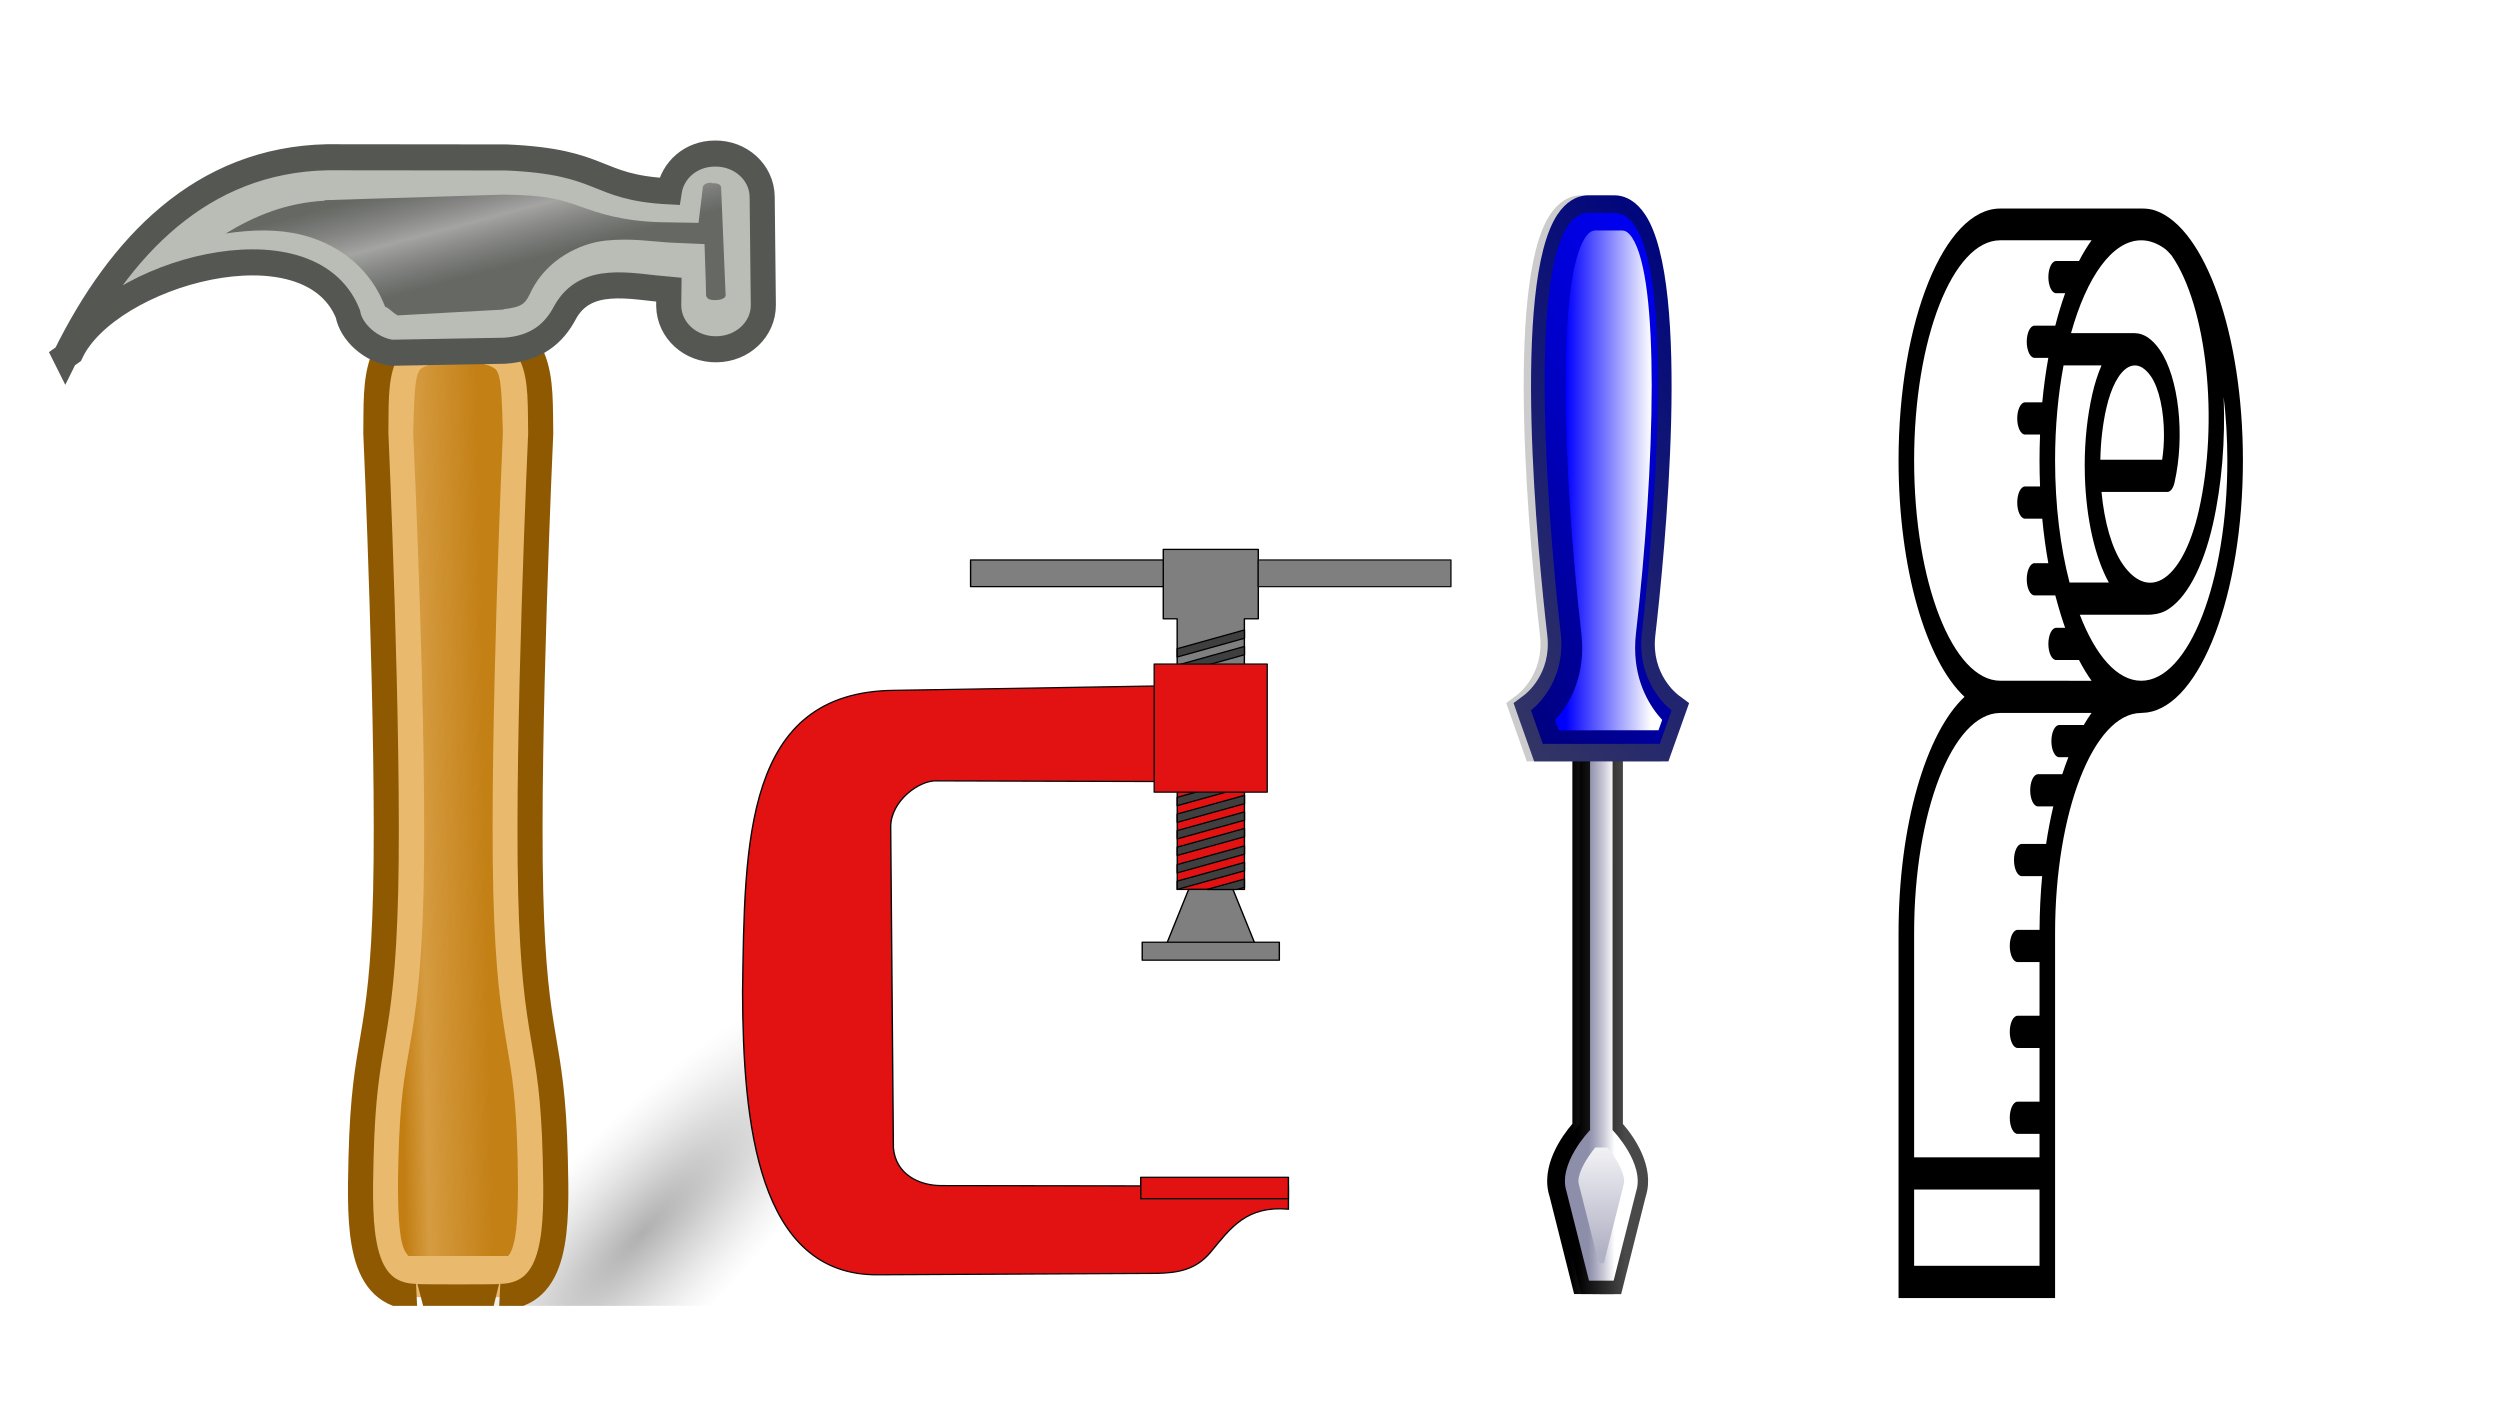 <?xml version="1.0"?>
<svg width="530" height="300" xmlns="http://www.w3.org/2000/svg" xmlns:svg="http://www.w3.org/2000/svg" xmlns:xlink="http://www.w3.org/1999/xlink" enable-background="new 0 0 405.933 405.933" version="1.1" xml:space="preserve">
 <!-- Created with SVG-edit - https://github.com/SVG-Edit/svgedit-->
 <title>Tcl9</title>
 <defs>
  <symbol height="48" id="svg_14" width="48" xmlns="http://www.w3.org/2000/svg" xmlns:svg="http://www.w3.org/2000/svg">
   <g class="layer" id="svg_118">
    <title>Layer 1</title>
    <g id="svg_1" transform="rotate(-45.0, 22.909, 25.569)">
     <path d="m27.25,44.01c0,2.2 -6.1,3.99 -13.62,3.99c-7.53,0 -13.63,-1.79 -13.63,-3.99l0,0c0,-2.21 6.1,-4 13.63,-4c7.52,0 13.62,1.79 13.62,4l0,0z" enable-background="new    " fill="url(#svg_13)" id="svg_12" opacity="0.31"/>
     <g id="svg_2">
      <g id="svg_8" transform="matrix(0.707,0.707,-0.707,0.707,-66.506,-125.509)">
       <path d="m171.04,65.7c2.28,-0.05 2.25,-2.61 2.18,-5.34c-0.12,-4.78 -0.83,-4.22 -0.98,-10.2c-0.15,-5.97 0.4,-17.61 0.4,-17.61c-0.05,-1.9 0.28,-4.43 -3.29,-4.2c-3.57,-0.23 -3.24,2.3 -3.28,4.2c0,0 0.54,11.64 0.39,17.61c-0.15,5.98 -0.86,5.42 -0.98,10.2c-0.07,2.73 -0.1,5.29 2.18,5.34c0,0 -0.16,0.02 1.69,0.02s1.69,-0.02 1.69,-0.02z" fill="#E9B96E" id="svg_11" stroke="#8F5902"/>
       <path d="m169.25,29.84l0.09,0l0.1,0c0.72,-0.04 1.09,0.08 1.25,0.16c0.15,0.08 0.17,0.08 0.25,0.25c0.14,0.32 0.16,1.23 0.19,2.22c0,0 0,0.12 0,0.12c-0.01,0.17 -0.53,11.53 -0.38,17.6c0.08,3.05 0.32,4.56 0.53,5.78c0.22,1.22 0.38,2.12 0.44,4.44c0.03,1.36 0.02,2.61 -0.16,3.25c-0.08,0.32 -0.18,0.43 -0.22,0.47l-3.97,0c-0.03,-0.04 -0.16,-0.15 -0.25,-0.47c-0.17,-0.64 -0.19,-1.89 -0.15,-3.25c0.06,-2.32 0.25,-3.22 0.47,-4.44s0.45,-2.73 0.53,-5.78c0.15,-6.08 -0.4,-17.44 -0.41,-17.6c0,-0.01 0,-0.01 0,-0.03c0,0 0,-0.09 0,-0.09c0.03,-0.99 0.05,-1.91 0.19,-2.22c0.07,-0.17 0.09,-0.17 0.25,-0.25c0.16,-0.08 0.53,-0.2 1.25,-0.16l0,0z" fill="url(#svg_10)" id="svg_9"/>
      </g>
      <g id="svg_3" transform="matrix(1,0.011,-0.011,1,-0.75,-0.034)">
       <path d="m21.73,4.29l0.28,0.04c3.13,-1.24 10.52,2.55 9.13,6.36c-0.37,0.6 -0.25,1.64 0.28,2.27l3.39,2.98c0.99,0.8 1.89,0.83 2.73,0.55c1.62,-0.54 2.62,1.01 3.67,2.13l-0.42,0.46c-0.62,0.7 -0.5,1.82 0.28,2.51c0.77,0.7 1.9,0.7 2.52,0l2.77,-3.09c0.62,-0.7 0.5,-1.81 -0.28,-2.51c-0.7,-0.63 -1.67,-0.66 -2.31,-0.15c-2.14,-2.14 -1.1,-2.54 -3.92,-5.33l-5.26,-4.81c-3.77,-3.32 -8.43,-3.06 -12.86,-1.41z" fill="url(#svg_7)" id="svg_6"/>
       <path d="m27.58,3.1c-1.93,0 -3.9,0.46 -5.84,1.18l0.28,0.07c3.13,-1.24 10.51,2.53 9.12,6.34c-0.37,0.61 -0.24,1.62 0.29,2.25l3.37,3c1,0.8 1.91,0.84 2.75,0.56c1.62,-0.54 2.61,1.01 3.66,2.13l-0.41,0.47c-0.62,0.7 -0.5,1.8 0.28,2.5c0.78,0.69 1.88,0.69 2.5,0l2.78,-3.1c0.62,-0.7 0.5,-1.81 -0.28,-2.5c-0.7,-0.63 -1.67,-0.67 -2.31,-0.15c-2.14,-2.15 -1.09,-2.55 -3.91,-5.35l-5.28,-4.81c-2.12,-1.86 -4.51,-2.6 -7,-2.59zm2.31,1.87c1.29,0.32 2.54,0.84 3.69,1.85c0.01,0 0.03,-0.01 0.03,0l5.22,4.81c1.25,1.24 1.55,1.81 1.88,2.47c0.33,0.67 0.81,1.62 2,2.81l0.93,0.94l1.07,-0.85c0.04,-0.04 0.16,-0.09 0.37,0.1l0,0.03c0.24,0.21 0.19,0.34 0.16,0.37l-2.78,3.1c-0.02,0.02 -0.14,0.08 -0.38,-0.13c-0.23,-0.2 -0.22,-0.33 -0.19,-0.37c0,-0.01 0,-0.03 0,-0.03l0.41,-0.44l0.94,-1.03l-0.94,-1c-0.45,-0.49 -0.98,-1.21 -1.78,-1.85s-2.16,-1.12 -3.47,-0.69c-0.48,0.17 -0.65,0.22 -1.25,-0.25l-0.06,-0.03l-3.16,-2.78c0,0 0.01,-0.02 0,-0.03c-0.05,-0.12 -0.06,-0.54 -0.12,-0.53l0.03,-0.09l0.06,-0.16c0.52,-1.43 0.19,-2.92 -0.53,-4.06c-0.54,-0.86 -1.3,-1.55 -2.13,-2.16z" fill="#BABDB6" id="svg_5"/>
       <path d="m22.02,3.87l0.28,0.05c3.17,-1.13 10.42,2.9 8.91,6.66c-0.4,0.59 -0.31,1.63 0.2,2.28l3.28,3.1c0.97,0.83 1.87,0.89 2.71,0.64c1.64,-0.49 2.59,1.1 3.6,2.26l-0.44,0.44c-0.64,0.68 -0.56,1.8 0.2,2.52c0.75,0.72 1.87,0.76 2.52,0.09l2.87,-3c0.65,-0.68 0.56,-1.8 -0.19,-2.51c-0.68,-0.66 -1.65,-0.72 -2.31,-0.23c-2.06,-2.22 -1.01,-2.58 -3.73,-5.47l-5.09,-4.99c-3.66,-3.44 -8.32,-3.34 -12.81,-1.84z" fill="none" id="svg_4" stroke="#555753"/>
      </g>
     </g>
    </g>
   </g>
  </symbol>
  <symbol height="405.93" id="svg_153" width="405.93" xmlns="http://www.w3.org/2000/svg" xmlns:svg="http://www.w3.org/2000/svg">
   <g class="layer" id="svg_157">
    <title>Layer 1</title>
    <path d="m269.99,215.03c-45.17,0 -81.92,-29.69 -82.05,-66.21l-0.18,-4.9c-2.93,-41.04 -43.91,-73.69 -93.88,-73.69c-47.31,0 -86.56,29.27 -93.09,67.23c-0.57,3.34 -0.78,6.73 -0.79,10.11l0,109.73c0,43.23 42.03,78.4 93.89,78.4c40.23,0 74.64,-21.17 88.04,-50.85c13.41,29.68 47.82,50.85 88.06,50.85l135.94,0l0,-120.67l-135.94,0zm-176.11,-132.8c45.25,0 82.06,29.79 82.06,66.4c0,18.51 -9.43,35.28 -24.59,47.33l0,-51.86c0.04,-3.46 -0.25,-9.69 -1.53,-14.5c-4.09,-15.31 -15.78,-28.49 -32.07,-36.16c-14.97,-7.06 -31.58,-9.67 -47.61,-8.36c7.52,-1.85 15.49,-2.85 23.74,-2.85zm-78.74,47.74c0.47,-1.3 2.15,-4.46 2.4,-4.82c19.01,-27.26 61.67,-36.61 95.1,-20.86c13.08,6.16 22.41,16.52 25.58,28.41c2.74,10.26 0.72,20.98 -5.7,30.18c-5.79,8.3 -15.58,14.18 -26.94,16.37l0,-50.84c0,-2.32 -1.34,-4.44 -3.45,-5.43c-17.55,-8.27 -39.29,-3.28 -49.49,11.36c-4.02,5.76 -6.11,12.21 -6.19,18.77c-0.01,0.14 -0.02,0.29 -0.02,0.44l0,49.2c-20.92,-12.05 -34.6,-31.81 -34.6,-54.12c0,-6.48 1.16,-12.74 3.31,-18.66zm54.11,56.4c8.13,3.83 17.19,5.82 26.42,5.82c1.42,0 2.86,-0.05 4.29,-0.14c0,0 0.01,0 0.02,-0.01c15.79,-1.05 30.14,-7.87 39.37,-18.47l0,30.3c-13.02,7.04 -28.66,11.16 -45.47,11.16c-12.68,0 -24.71,-2.35 -35.45,-6.53l0,-29.29c3.12,2.82 6.76,5.25 10.82,7.16zm-6.77,-45.16c4.51,-6.47 13.1,-10.12 21.89,-10.12c3.1,0 6.23,0.46 9.21,1.4l0,47.66c-6.74,-0.27 -13.29,-1.84 -19.22,-4.63c-7.8,-3.68 -13.34,-9.8 -15.21,-16.79c-1.59,-5.95 -0.41,-12.17 3.33,-17.52zm113.45,116.09c0,36.61 -36.8,66.4 -82.04,66.4c-45.25,0 -82.06,-29.79 -82.06,-66.4l0,-70.39c2.29,3.4 4.87,6.64 7.72,9.69l0,17.61c0,3.32 2.69,6 6,6s6,-2.68 6,-6l0,-6.93c3.77,2.79 7.81,5.33 12.08,7.59l0,16.01c0,3.31 2.69,6 6,6s6,-2.69 6,-6l0,-10.64c5.29,1.98 10.84,3.55 16.58,4.68l0,13.29c0,3.32 2.69,6 6,6s6,-2.68 6,-6l0,-11.59c3.18,0.27 6.41,0.41 9.67,0.41s6.49,-0.14 9.67,-0.41l0,11.59c0,3.32 2.69,6 6,6s6,-2.68 6,-6l0,-13.29c5.75,-1.13 11.29,-2.7 16.58,-4.68l0,10.64c0,3.31 2.69,6 6,6s6,-2.69 6,-6l0,-16.01c5.94,-3.28 9.81,-5.91 12.08,-7.59l0,6.93c0,3.32 2.69,6 6,6s6,-2.68 6,-6l0,-17.61c2.86,-3.06 5.44,-6.3 7.73,-9.7l-0.01,70.4zm177.56,66.4l-83.5,0c-45.11,0 -81.82,-29.6 -82.05,-66.06l0,-70.71c1.39,2.05 2.89,4.05 4.49,5.99l0,18.96c0,3.31 2.69,6 6,6s6,-2.69 6,-6l0,-7.09c2.03,1.64 4.14,3.21 6.33,4.69l0,18.74c0,3.31 2.69,6 6,6s6,-2.69 6,-6l0,-11.81c4.44,2.16 9.11,4.02 13.97,5.55l0,18.75c0,3.31 2.69,6 6,6s6,-2.69 6,-6l0,-15.7c6.45,1.24 13.15,1.93 20.02,2l0,16.96c0,3.31 2.68,6 6,6s6,-2.69 6,-6l0,-16.94l20,0l0,16.94c0,3.31 2.69,6 6,6s6,-2.69 6,-6l0,-16.94l20.01,0l0,16.94c0,3.31 2.69,6 6,6s6,-2.69 6,-6l0,-16.94l8.73,0l0,96.67zm40.44,0l-28.44,0l0,-96.67l28.44,0l0,96.67z" id="svg_152" transform="rotate(90.0, 202.965, 202.965)"/>
    <g id="svg_151"/>
    <g id="svg_150"/>
    <g id="svg_149"/>
    <g id="svg_148"/>
    <g id="svg_147"/>
    <g id="svg_146"/>
    <g id="svg_145"/>
    <g id="svg_144"/>
    <g id="svg_143"/>
    <g id="svg_142"/>
    <g id="svg_141"/>
    <g id="svg_140"/>
    <g id="svg_139"/>
    <g id="svg_138"/>
    <g id="svg_137"/>
   </g>
  </symbol>
  <symbol height="200" id="svg_129" width="200" xmlns="http://www.w3.org/2000/svg" xmlns:svg="http://www.w3.org/2000/svg" xmlns:xlink="http://www.w3.org/1999/xlink">
   <g class="layer" id="svg_17">
    <title>Layer 1</title>
    <g id="svg_96" transform="rotate(135.0, 44.021, 101.543)">
     <use height="100%" id="svg_110" width="100%" x="1" xlink:href="#svg_107" y="1"/>
     <path d="m54.89,107.63l-17.13,-17.13l-8.94,3.29l0.63,2.32c0.06,0.24 1.55,5.94 -3.1,9.37c-9.78,7.23 -41.77,31.88 -42.78,45.53c-0.19,2.47 0.58,4.64 2.2,6.27l3.52,3.51c1.63,1.63 3.79,2.39 6.26,2.21c13.65,-1.02 38.3,-33.01 45.53,-42.79c3.44,-4.64 9.13,-3.16 9.37,-3.09l2.31,0.62l0.84,-2.23l2.47,-6.7l-1.18,-1.18z" id="svg_109" opacity="0.2"/>
     <path d="m104.5,45.48l-5.41,-5.42l-13.57,6.88c-4.51,1.84 -4.68,8.02 -4.52,10.73l-42.21,42.21l5.89,5.9l42.2,-42.2c2.56,0.14 8.9,0 10.74,-4.53l6.88,-13.57z" fill="url(#svg_108)" id="svg_107"/>
     <path d="m98.7,42.5l-12.43,6.29c-4.1,1.67 -3.24,9.5 -3.22,9.66l-41.44,41.43l3.07,3.07l41.44,-41.44c0.14,0.02 7.98,0.88 9.65,-3.22l6.29,-12.43l-3.36,-3.36z" fill="url(#svg_106)" id="svg_105"/>
     <path d="m53.89,106.63l-17.13,-17.13l-8.94,3.29l0.63,2.32c0.06,0.24 1.55,5.94 -3.1,9.37c-9.78,7.23 -41.77,31.88 -42.78,45.53c-0.19,2.47 0.58,4.64 2.2,6.27l3.52,3.51c1.63,1.63 3.79,2.39 6.26,2.21c13.65,-1.02 38.3,-33.01 45.53,-42.79c3.44,-4.64 9.13,-3.16 9.37,-3.09l2.31,0.62l0.84,-2.23l2.47,-6.7l-1.18,-1.18z" fill="url(#svg_104)" id="svg_103"/>
     <path d="m50.15,113.61l1.9,-5.14l-7.98,-7.98l-7.98,-7.97l-5.13,1.89s2.16,7.57 -4.06,12.17c-6.22,4.59 -50.29,37.85 -40.29,47.85l1.08,1.09l1.36,1.35l1.08,1.08c10,10 43.26,-34.07 47.86,-40.29c4.59,-6.22 12.16,-4.05 12.16,-4.05z" fill="url(#svg_102)" id="svg_101"/>
     <path d="m34.85,94.12c-0.67,0.25 -0.83,0.31 -1.59,0.58c0.24,2.79 -0.06,7.44 -3.84,11.22c-0.48,0.49 -1.02,0.96 -1.63,1.41c-9.93,7.36 -20.33,16.03 -28.18,23.88c-7.39,7.4 -12.52,14.05 -12.84,18.18c-0.1,1.25 0.31,1.83 0.69,2.2l3.51,3.52c0.37,0.37 0.96,0.79 2.2,0.69c4.13,-0.33 10.79,-5.45 18.18,-12.85c7.85,-7.84 16.53,-18.25 23.88,-28.18c0.45,-0.6 0.92,-1.14 1.41,-1.63c3.78,-3.78 8.43,-4.08 11.22,-3.84c0.28,-0.76 0.34,-0.92 0.59,-1.59l-13.6,-13.59z" fill="url(#svg_100)" id="svg_99"/>
     <path d="m98.19,45.68l-10.94,5.53c-0.15,0.06 -0.3,0.16 -0.43,0.3c-0.99,0.98 -1.32,3.68 -1.22,5.82c0.32,0.32 1.33,1.33 1.63,1.63c2.14,0.1 4.84,-0.22 5.83,-1.21c0.13,-0.14 0.23,-0.28 0.3,-0.44l5.53,-10.94c-0.32,-0.31 -0.39,-0.38 -0.7,-0.69z" fill="url(#svg_98)" id="svg_97"/>
    </g>
   </g>
  </symbol>
  <radialGradient cx="-162.49" cy="-863.94" gradientTransform="matrix(0.77 0 0 -0.226 138.799 -151.119)" gradientUnits="userSpaceOnUse" id="svg_13" r="17.69">
   <stop offset="0" stop-color="#000000"/>
   <stop offset="0.14" stop-color="#2D2D2D"/>
   <stop offset="0.38" stop-color="#777777"/>
   <stop offset="0.59" stop-color="#B1B1B1"/>
   <stop offset="0.77" stop-color="#DBDBDB"/>
   <stop offset="0.92" stop-color="#F5F5F5"/>
   <stop offset="1" stop-color="#FFFFFF"/>
  </radialGradient>
  <linearGradient id="svg_10" x1="0" x2="0.71" y1="0.5" y2="0.4">
   <stop offset="0" stop-color="#C27E13"/>
   <stop offset="0.27" stop-color="#C27E13" stop-opacity="0.5"/>
   <stop offset="1" stop-color="#C27E13" stop-opacity="0.97"/>
  </linearGradient>
  <linearGradient id="svg_7" x1="0.58" x2="0.47" y1="0.32" y2="0.47">
   <stop offset="0" stop-color="#666864"/>
   <stop offset="0.5" stop-color="#494A47" stop-opacity="0.5"/>
   <stop offset="1" stop-color="#666864"/>
  </linearGradient>
  <linearGradient id="svg_108" spreadMethod="pad" x1="0.45" x2="0.55" y1="0.45" y2="0.55">
   <stop id="svg_127" offset="0" stop-color="#494949"/>
   <stop id="svg_126" offset="1"/>
  </linearGradient>
  <linearGradient id="svg_106" spreadMethod="pad" x1="0.47" x2="0.53" y1="0.47" y2="0.53">
   <stop id="svg_125" offset="0" stop-color="#fff"/>
   <stop id="svg_124" offset="0.4" stop-color="#cacad8"/>
   <stop id="svg_123" offset="0.63" stop-color="#b1b1c5"/>
   <stop id="svg_122" offset="0.85" stop-color="#999ab3"/>
   <stop id="svg_121" offset="1" stop-color="#8d8faa"/>
  </linearGradient>
  <linearGradient id="svg_104" spreadMethod="pad" x1="0" x2="1" y1="0.5" y2="0.5">
   <stop id="svg_120" offset="0" stop-color="#00067c"/>
   <stop id="svg_119" offset="1" stop-color="#333566"/>
  </linearGradient>
  <linearGradient id="svg_102" spreadMethod="pad" x1="0" x2="1" y1="0.5" y2="0.5">
   <stop id="svg_117" offset="0" stop-color="#0000ff"/>
   <stop id="svg_116" offset="1" stop-color="#000080"/>
  </linearGradient>
  <linearGradient id="svg_100" spreadMethod="pad" x1="0.37" x2="0.56" y1="0.44" y2="0.63">
   <stop id="svg_115" offset="0" stop-color="#fff"/>
   <stop id="svg_114" offset="1" stop-color="#0000ff"/>
  </linearGradient>
  <linearGradient id="svg_98" spreadMethod="pad" x1="-0.1" x2="0.89" y1="1.1" y2="0.11">
   <stop id="svg_113" offset="0" stop-color="#fff"/>
   <stop id="svg_112" offset="1" stop-color="#b1b1c5"/>
  </linearGradient>
  <symbol height="150" id="svg_224" width="150" xmlns="http://www.w3.org/2000/svg" xmlns:svg="http://www.w3.org/2000/svg" xmlns:xlink="http://www.w3.org/1999/xlink">
   <title>Tcl9</title>
   <defs>
    <path d="m-21.36,156.33c-3.75,0 -6.83,1.41 -8.78,4.15c-1.95,2.74 -2.82,6.65 -2.82,11.67c0,5.05 0.87,8.97 2.81,11.73c1.94,2.76 5.01,4.19 8.75,4.19c3.62,0 6.64,-1.5 8.63,-4.33c1.99,-2.83 2.91,-6.7 2.91,-11.55c0,-4.85 -0.91,-8.71 -2.88,-11.53l0,0c-1.97,-2.84 -4.99,-4.33 -8.62,-4.33zm0,5.55c1.87,0 2.98,0.64 3.86,2.19a1.17,1.17 0 0 0 0.01,0.01c0.89,1.54 1.44,4.27 1.44,8.11c0,3.8 -0.55,6.53 -1.43,8.12a1.17,1.17 0 0 0 0,0c-0.87,1.58 -2,2.23 -3.92,2.23c-1.84,0 -2.96,-0.66 -3.89,-2.29c-0.92,-1.63 -1.48,-4.33 -1.48,-8.06c0,-3.72 0.56,-6.41 1.49,-8.03s2.07,-2.28 3.92,-2.28z" fill="#ea4335" id="svg_182"/>
    <path d="m-4.01,156.35a1.6,1.6 0 0 0 -1.6,1.6l0,28.55a1.6,1.6 0 0 0 1.6,1.6l3.63,0a1.6,1.6 0 0 0 1.6,-1.6l0,-9.51l2.13,0c3.69,0 6.74,-0.87 8.92,-2.81c2.16,-1.91 3.25,-4.68 3.25,-7.87c0,-3.11 -1.01,-5.77 -3.09,-7.5c-2.07,-1.73 -4.98,-2.46 -8.55,-2.46l-7.89,0zm5.23,6.3l2.33,0c1.98,0 3.24,0.42 3.93,1s1.07,1.36 1.07,2.85c0,1.7 -0.41,2.59 -1.1,3.17a1.6,1.6 0 0 0 -0.01,0.01c-0.64,0.54 -2.11,1.03 -4.5,1.03l-1.72,0l0,-8.06z" fill="#4285f4" id="svg_180"/>
    <path d="m20.78,156.05a1.9,1.9 0 0 0 -1.91,1.9l0,28.55a1.9,1.9 0 0 0 1.91,1.91l16.44,0a1.9,1.9 0 0 0 1.9,-1.91l0,-3.2a1.9,1.9 0 0 0 -1.9,-1.9l-10.91,0l0,-6.35l10.15,0a1.9,1.9 0 0 0 1.9,-1.91l0,-3.16a1.9,1.9 0 0 0 -1.9,-1.9l-10.15,0l0,-5.03l10.91,0a1.9,1.9 0 0 0 1.9,-1.9l0,-3.2a1.9,1.9 0 0 0 -1.9,-1.9l-16.44,0z" fill="#34a853" id="svg_178"/>
    <path d="m45.16,156.13a1.82,1.82 0 0 0 -1.82,1.82l0,28.55a1.82,1.82 0 0 0 1.82,1.82l3.36,0a1.82,1.82 0 0 0 1.82,-1.82l0,-15.22l7.67,16.01a1.82,1.82 0 0 0 1.64,1.03l4.2,0a1.82,1.82 0 0 0 1.82,-1.82l0,-28.55a1.82,1.82 0 0 0 -1.82,-1.82l-3.4,0a1.82,1.82 0 0 0 -1.82,1.82l0,15.2l-7.67,-15.99a1.82,1.82 0 0 0 -1.64,-1.03l-4.16,0z" fill="#fbbc05" id="svg_176"/>
    <path d="m-6.9,214.67c-3.48,0 -6.64,1.08 -9.28,3.2a1.22,1.22 0 0 0 -0.22,1.68l1.8,2.44a1.22,1.22 0 0 0 1.71,0.27c1.99,-1.46 3.95,-2.13 5.99,-2.13c1.27,0 2.12,0.31 2.75,0.86a1.22,1.22 0 0 0 0.01,0.01c0.62,0.54 0.9,1.16 0.9,2.22c0,1.34 -0.4,2.23 -1.29,3c-0.87,0.75 -2.16,1.19 -4.05,1.19l-2.59,0a1.22,1.22 0 0 0 -1.23,1.22l0,2.95a1.22,1.22 0 0 0 1.23,1.22l2.59,0c2.35,0 3.97,0.42 4.9,1.05c0.93,0.63 1.32,1.39 1.32,2.77c0,1.63 -0.43,2.6 -1.28,3.29c-0.84,0.68 -2.27,1.13 -4.41,1.13c-2.39,0 -4.68,-0.57 -6.91,-1.74a1.22,1.22 0 0 0 -1.79,1.09l0,3.32a1.22,1.22 0 0 0 0.63,1.07c2.14,1.17 4.87,1.69 8.15,1.69c3.58,0 6.49,-0.79 8.58,-2.55a1.22,1.22 0 0 0 0,0c2.07,-1.75 3.13,-4.26 3.13,-7.18c0,-2.21 -0.71,-4.15 -2.14,-5.52c-0.67,-0.65 -1.5,-1.15 -2.43,-1.55c0.65,-0.39 1.29,-0.8 1.79,-1.36c1.26,-1.44 1.9,-3.28 1.9,-5.32c0,-2.44 -0.93,-4.58 -2.69,-6.09c0,0 0,0 0,0c-1.77,-1.52 -4.19,-2.23 -7.07,-2.23z" id="svg_169"/>
    <path d="m21.38,214.68c-4.43,0 -8.02,1.57 -10.33,4.68c-2.31,3.1 -3.36,7.56 -3.36,13.29c0,4.18 0.87,7.57 2.77,10.06a1.22,1.22 0 0 0 0,0c1.9,2.45 4.61,3.76 7.76,3.76c2.91,0 5.41,-1 7.21,-2.95c1.81,-1.98 2.68,-4.67 2.68,-7.86c0,-2.9 -0.81,-5.37 -2.49,-7.17c-1.68,-1.82 -4.07,-2.72 -6.85,-2.72c-1.75,0 -3.29,0.49 -4.58,1.34c0.36,-2.04 0.88,-3.76 1.68,-4.77c0,0 0,0 0,0c1.23,-1.53 2.97,-2.3 5.63,-2.3c1.14,0 2.09,0.15 2.85,0.41a1.22,1.22 0 0 0 1.61,-1.16l0,-3.02a1.22,1.22 0 0 0 -0.89,-1.17c-1.04,-0.3 -2.26,-0.42 -3.69,-0.42zm-3.08,16.32c1.4,0 2.25,0.37 2.89,1.11a1.22,1.22 0 0 0 0.01,0c0.65,0.74 1.04,1.86 1.04,3.55c0,1.93 -0.43,3.25 -1.13,4.11a1.22,1.22 0 0 0 -0.01,0.01c-0.7,0.87 -1.55,1.27 -2.92,1.27c-1.36,0 -2.29,-0.48 -3.16,-1.66c0,0 0,0 0,0c-0.89,-1.23 -1.34,-2.65 -1.34,-4.41c0,-1.02 0.36,-1.85 1.29,-2.73c0.9,-0.85 1.93,-1.25 3.33,-1.25z" fill="#ea4335" fill-opacity="0.96" id="svg_167"/>
    <path d="m41.83,214.64c-3.35,0 -6.14,1.49 -7.85,4.25c-1.7,2.75 -2.45,6.63 -2.45,11.65c0,4.9 0.77,8.76 2.48,11.58a1.22,1.22 0 0 0 0.01,0c1.72,2.81 4.49,4.35 7.81,4.35c3.38,0 6.19,-1.49 7.91,-4.25s2.47,-6.65 2.47,-11.68c0,-4.88 -0.77,-8.73 -2.5,-11.53c-1.72,-2.83 -4.52,-4.37 -7.88,-4.37zm0,5.48c1.53,0 2.38,0.55 3.13,2.08a1.22,1.22 0 0 0 0,0c0.74,1.49 1.22,4.33 1.22,8.34c0,4.04 -0.48,6.9 -1.22,8.41c-0.75,1.52 -1.6,2.05 -3.13,2.05c-1.49,0 -2.32,-0.53 -3.05,-2.04l0,0c-0.72,-1.5 -1.19,-4.36 -1.19,-8.42c0,-4.03 0.47,-6.88 1.18,-8.37l0,0c0,0 0,0 0,0c0.74,-1.51 1.57,-2.05 3.06,-2.05z" fill="#34a853" id="svg_165"/>
   </defs>
   <defs>
    <filter color-interpolation-filters="sRGB" height="1.39" id="svg_195" width="1.03" x="-0.01" y="-0.2">
     <feGaussianBlur stdDeviation="4.62"/>
    </filter>
   </defs>
   <g class="layer">
    <title>Layer 1</title>
    <g id="svg_95">
     <path d="m-980.6,-793.74l289.68,0l0,208.09l-289.68,0l0,-208.09z" fill="#500" id="svg_223" stroke="#000" stroke-linejoin="round" stroke-width="0.2"/>
     <g id="svg_184" transform="translate(-141.613, -546.688) scale(0.282)">
      <rect fill="#4285f4" height="53.33" id="svg_222" width="1165.7" x="182.27" y="-630.88"/>
      <rect fill="#c1c1c1" height="641.35" id="svg_221" ry="0.52" width="1165.7" x="182.27" y="-594.94"/>
      <rect fill="#fff" height="644.48" id="svg_220" ry="0.52" width="1154.06" x="187.9" y="-604.22"/>
      <rect height="62.42" id="svg_219" ry="0.05" width="1165.7" x="182.27" y="-604.22"/>
      <rect fill="#fff" height="26.51" id="svg_218" ry="4.05" width="748.57" x="271.76" y="-584.69"/>
      <rect fill="#fff" height="26.51" id="svg_217" ry="4.05" width="257.43" x="1039.69" y="-584.69"/>
      <rect fill="#34a853" height="5.25" id="svg_216" ry="0.8" width="25.92" x="1309.4" y="-582.86"/>
      <rect fill="#fff" height="5.25" id="svg_215" ry="0.8" width="25.92" x="1309.4" y="-573.58"/>
      <rect fill="#eb4a3d" height="5.5" id="svg_214" ry="0.84" width="25.92" x="1309.4" y="-565.01"/>
      <circle cx="236.08" cy="-571.53" fill="#fff" id="svg_213" r="14.68"/>
      <circle cx="213.7" cy="-571.53" fill="gray" id="svg_212" r="19.2"/>
      <circle cx="210.6" cy="-571.53" fill="#fff" id="svg_211" r="19.2"/>
      <path d="m1052.35,-580.9c-4.28,0 -7.76,3.67 -7.76,8.2c0,4.53 3.48,8.2 7.76,8.2c1.68,0 3.23,-0.56 4.5,-1.51l4.32,4.56c0.41,0.42 1.06,0.42 1.47,0l0.36,-0.39c0.4,-0.42 0.4,-1.11 -0.01,-1.54l0,0l-4.32,-4.56c0.91,-1.34 1.44,-2.98 1.44,-4.75c0,-4.53 -3.48,-8.2 -7.76,-8.2l0,-0.01zm0,2.19a5.69,6.02 0 0 1 5.7,6.02a5.69,6.02 0 0 1 -5.7,6.02a5.69,6.02 0 0 1 -5.69,-6.02a5.69,6.02 0 0 1 5.69,-6.02z" fill="#0083ff" id="svg_210"/>
      <path d="m203.78,-572.91l11.75,12.41l-1.88,1.99l-11.74,-12.42l1.87,-1.98z" fill="#34a853" id="svg_209"/>
      <path d="m203.79,-569.15l11.75,-12.42l-1.88,-1.98l-11.75,12.41l1.88,1.99z" fill="#34a853" id="svg_208"/>
      <path d="m243.78,-572.92l-8.7,9.2l1.39,1.46l8.69,-9.2l-1.38,-1.46z" fill="#eb4a3d" id="svg_207"/>
      <path d="m243.78,-570.14l-8.7,-9.19l1.39,-1.46l8.69,9.19l-1.38,1.46z" fill="#eb4a3d" id="svg_206"/>
      <path d="m1010.72,-572.82l-8.7,9.19l1.39,1.46l8.69,-9.19l-1.38,-1.46z" fill="#666" id="svg_205"/>
      <path d="m1010.72,-570.05l-8.7,-9.19l1.39,-1.46l8.69,9.19l-1.38,1.46z" fill="#666" id="svg_204"/>
      <rect fill="#666" height="2.53" id="svg_203" ry="0.76" width="15.4" x="994.95" y="-572.8"/>
      <rect fill="#fff" height="17.22" id="svg_202" ry="1.52" width="76.27" x="607.97" y="-345.88"/>
      <rect fill="#fff" height="13.68" id="svg_201" ry="1.2" width="57.58" x="793.84" y="-279.02"/>
      <rect fill="#4285f4" height="10.92" id="svg_200" ry="0.26" width="620" x="455.13" y="10.15"/>
      <g fill="#4285f4" font-family="Noto Mono" font-size="40" font-weight="400" id="svg_196" transform="matrix(3.644, 0.945, -0.942, 3.655, 888.978, -502.947)">
       <use id="svg_199" x="-30.8" xlink:href="#svg_169" y="-184.67"/>
       <use fill-opacity="0.96" id="svg_198" x="-30.8" xlink:href="#svg_167" y="-184.67"/>
       <use id="svg_197" x="-30.8" xlink:href="#svg_165" y="-184.67"/>
      </g>
      <path d="m396.68,-221.64l747.64,0l0,56.85l-747.64,0l0,-56.85z" fill="#4285f4" filter="url(#svg_195)" id="svg_194"/>
      <rect fill="#fff" height="53.3" id="svg_193" ry="0.53" width="744.1" x="398.45" y="-219.87"/>
      <g id="svg_185" transform="translate(678.052, 346.59) scale(0.127)">
       <path d="m3388.62,-4227.75c-3.98,-0.83 -6.7,-1.8 -10.68,-3.76c-13.04,-6.44 -21.89,-18.97 -23.85,-33.76c-0.57,-4.29 -0.57,-94.36 0,-98.66c1.3,-9.82 5.57,-18.6 12.33,-25.4c6.66,-6.68 14.54,-10.82 23.57,-12.39c1.92,-0.34 3.82,-0.4 8.63,-0.3c5.46,0.11 6.48,0.21 8.9,0.83c8.43,2.16 14.72,5.72 20.7,11.71c5.26,5.28 8.55,10.6 10.68,17.27c2.22,6.96 2.05,2.24 2.05,56.93l0,48.77l-0.6,3.29c-0.79,4.34 -2.66,9.84 -4.55,13.37c-6.18,11.55 -17.26,19.7 -30.19,22.2c-4.32,0.83 -12.76,0.78 -16.99,-0.11l0,0.01z" fill="#ea4335" id="svg_192"/>
       <path d="m3382.83,-4129.69c-0.1,-0.1 -0.18,-10.92 -0.18,-24.05l0,-23.85l29.32,0l-0.07,23.97l-0.07,23.97l-14.41,0.07c-7.92,0.04 -14.48,-0.01 -14.59,-0.11z" fill="#32a551" id="svg_191"/>
       <g id="svg_188" transform="translate(1885.81, 645.029) scale(0.292)">
        <path d="m5124.3,-16505.2c-22.24,-19.87 -60.89,-12.03 -85.88,-22.26c-72.7,-31.09 -134.73,-82.98 -173.07,-150.64c-25.52,-45.06 -40.95,-99.77 -41.33,-146.61l-0.11,-13.23l40.8,-0.24c35.69,-0.22 40.94,-0.07 41.98,1.19c0.77,0.93 1.45,6.74 1.93,16.7c1.89,38.67 15.37,80.65 36.91,114.92c40.11,63.81 108.96,115 187.22,126.94c19.56,2.98 48.68,2.14 67.7,-0.82c19.67,-3.07 44.57,-3.39 61.17,-8.91c83.88,-36.53 78.99,-22.18 104.8,15.62c-56.42,34.29 -96.21,26.33 -142.72,61.89c-45.47,-8.59 -48.05,-2.86 -99.4,5.46l0,-0.01z" fill="#f2b204" id="svg_190"/>
        <path d="m5110.05,-16503.25c-38.75,-7.5 -73.89,-20.64 -111.57,-41.71c-6.62,-3.71 -35.41,-23.27 -42.36,-28.78c-15.76,-12.51 -52.7,-47.47 -52.53,-50.34c0.07,-1.14 58.71,-54.35 60.53,-54.96c0.55,-0.19 4.58,5.49 10.54,11.82c32.88,35 72.54,59.55 119.79,74.15c38.58,11.92 83.6,14.32 126.69,6.76c41.87,-7.35 87.8,-28.55 120.93,-55.8c9.41,-7.74 30.49,-28.86 38.42,-38.48c29.83,-36.19 49.23,-81.85 55.22,-129.91c0.75,-6.05 1.66,-15.4 2.02,-20.79l0.64,-9.8l82.27,0l-0.43,5.5c-0.23,3.03 -0.65,9.9 -0.92,15.27c-2.06,40.54 -12.88,81.67 -31.9,121.2c-10.41,21.64 -18.26,35.14 -29.92,51.49c-33.12,46.41 -77.59,85.17 -126.64,110.36c-34.55,17.74 -62.65,27.46 -98.58,34.08c-13.18,2.43 -14.2,3.37 -61.88,4.79c-46.09,-2.26 -48.99,-2.65 -60.32,-4.84l0,-0.01z" fill="#4083f1" id="svg_189"/>
       </g>
       <path d="m3353.66,-4327.37l29.1,0l0,-10.25l-29.1,0l0,10.25zm0,17.93l29.1,0l0,-10.25l-29.1,0l0,10.25zm0,17.93l29.1,0l0,-10.25l-29.1,0l0,10.25zm58.2,-46.11l0,10.25l29.09,0l0,-10.25l-29.09,0zm0,28.18l29.09,0l0,-10.25l-29.09,0l0,10.25zm0,17.93l29.09,0l0,-10.25l-29.09,0l0,10.25z" fill="#fff" id="svg_187"/>
       <path d="m3344.44,-4138.34c0.23,-0.06 24.17,-0.11 53.21,-0.11l52.81,0l0,17.77l-53.06,-0.05l-53.06,-0.04l-0.15,-8.73c-0.09,-4.8 0.02,-8.79 0.25,-8.85l0,0.01z" fill="#f2b204" id="svg_186"/>
      </g>
     </g>
     <g id="svg_161" transform="translate(-1033.24, -578.029) scale(0.282)">
      <rect fill="#fff" height="486.71" id="svg_183" ry="137.76" width="485.31" x="525.52" y="-526.73"/>
      <g font-family="Noto Mono" font-size="40" font-weight="400" id="svg_162" transform="matrix(3.212, -1.86, 1.855, 3.222, -142.923, -349.682)">
       <g id="svg_174" transform="translate(2059.21, 94.363) scale(0.938)">
        <use id="svg_181" x="7.35" xlink:href="#svg_182" y="30.06"/>
        <use id="svg_179" x="7.35" xlink:href="#svg_180" y="30.06"/>
        <use id="svg_177" x="7.35" xlink:href="#svg_178" y="30.06"/>
        <use id="svg_175" x="7.35" xlink:href="#svg_176" y="30.06"/>
       </g>
       <g fill="#4285f4" id="svg_170" transform="matrix(0.908, 0.235, -0.235, 0.908, 2130.03, 68.661)">
        <use id="svg_173" x="14.65" xlink:href="#svg_169" y="27.26"/>
        <use fill-opacity="0.96" id="svg_172" x="14.65" xlink:href="#svg_167" y="27.26"/>
        <use id="svg_171" x="14.65" xlink:href="#svg_165" y="27.26"/>
       </g>
       <g fill="#4285f4" id="svg_163" transform="matrix(0.908, 0.235, -0.235, 0.908, 2130.03, 68.661)">
        <use id="svg_168" x="14.65" xlink:href="#svg_169" y="27.26"/>
        <use fill-opacity="0.96" id="svg_166" x="14.65" xlink:href="#svg_167" y="27.26"/>
        <use id="svg_164" x="14.65" xlink:href="#svg_165" y="27.26"/>
       </g>
      </g>
     </g>
     <g id="svg_111" stroke-width="0.2">
      <g id="svg_131">
       <g id="svg_132">
        <path d="m57.63,28.91l27.18,0l0,4.14l-27.18,0l0,-4.14zm27.18,-1.64l0,10.78l1.96,0l0,15.09l9.48,0l0,-15.09l1.96,0l0,-10.78l-13.41,0l0.01,0z" fill="#7f7f7f" id="svg_160" stroke="#000" stroke-linejoin="round"/>
        <path d="m98.21,28.91l27.17,0l0,4.14l-27.17,0l0,-4.14z" fill="#7f7f7f" id="svg_159" stroke="#131313" stroke-linejoin="round"/>
        <path d="m86.59,63.33l-33.7,-0.11c-2.45,-0.17 -6.56,3.13 -6.53,7.18l0.38,49.82c0.32,4.05 3.54,5.86 6.79,5.86l48.93,0.08l0,3.58c-5.91,-0.56 -8.11,2.85 -11.02,6.74c-2.07,2.68 -4.54,3.16 -7.56,3.23l-39.32,0.22c-17.01,0.16 -19.02,-23.66 -19.09,-43.88c0.3,-23.49 0.22,-46.69 21.4,-46.89l39.7,-0.73l0.01,14.9l0.01,0z" fill="#e21212" fill-rule="evenodd" id="svg_158" stroke="#080808"/>
        <path d="m81.63,124.79l20.83,0l0,3.32l-20.83,0l0,-3.32zm5.15,-59.8l9.48,0l0,15.09l-9.48,0l0,-15.09z" fill="#e21212" id="svg_156" stroke="#000" stroke-linejoin="round"/>
        <path d="m86.78,67.07l9.48,-2.9l0,-1.29l-9.48,2.9l0,1.29zm0,-20.53l9.48,-2.91l0,-1.29l-9.48,2.91l0,1.29z" fill="#3f3f3f" id="svg_155" stroke="#000" stroke-linejoin="round"/>
        <path d="m83.53,45.08l15.94,0l0,19.89l-15.94,0l0,-19.89z" fill="#e21212" id="svg_136" stroke="#0f0f0f" stroke-linejoin="round"/>
        <path d="m88.39,80.08l6.25,0l3.23,8.79l-12.71,0l3.23,-8.79z" fill="#7f7f7f" id="svg_135" stroke="#000" stroke-linejoin="round"/>
        <path d="m81.84,88.28l19.34,0l0,2.79l-19.34,0l0,-2.79z" fill="#7f7f7f" id="svg_134" stroke="#000" stroke-linejoin="round"/>
        <path d="m86.78,80.08l9.48,-2.9l0,-1.29l-9.48,2.9l0,1.29zm0,-2.57l9.48,-2.9l0,-1.29l-9.48,2.9l0,1.29zm0,-2.71l9.48,-2.9l0,-1.29l-9.48,2.9l0,1.29zm0,-2.57l9.48,-2.9l0,-1.29l-9.48,2.9l0,1.29zm0,-2.57l9.48,-2.9l0,-1.29l-9.48,2.9l0,1.29zm4.2,10.43l4.19,0l1.08,-0.33l0,-1.29l-5.27,1.61l0,0.01zm-4.2,-36.11l9.48,-2.91l0,-1.29l-9.48,2.91l0,1.29z" fill="#3f3f3f" id="svg_133" stroke="#000" stroke-linejoin="round"/>
       </g>
      </g>
     </g>
    </g>
   </g>
  </symbol>
 </defs>
 <g class="layer">
  <title>Layer 1</title>
  <use id="svg_15" transform="matrix(5.321, 0, 0, 5.524, -19.874, -336.987)" x="-0.19" xlink:href="#svg_14" y="63.12"/>
  <use id="svg_154" transform="matrix(1, 0, 0, 1, 0, 0) matrix(0.275, 0, 0, 0.569, -43.697, -273.303)" x="1552.28" xlink:href="#svg_153" y="558.02"/>
  <use id="svg_130" transform="matrix(1.099, 0, 0, 1.429, -32.928, -113.559)" x="294.13" xlink:href="#svg_129" y="87.5"/>
  <use id="svg_225" transform="matrix(1.503, 0, 0, 1.365, -1040.93, 900.542)" x="771.84" xlink:href="#svg_224" y="-601.68"/>
 </g>
</svg>